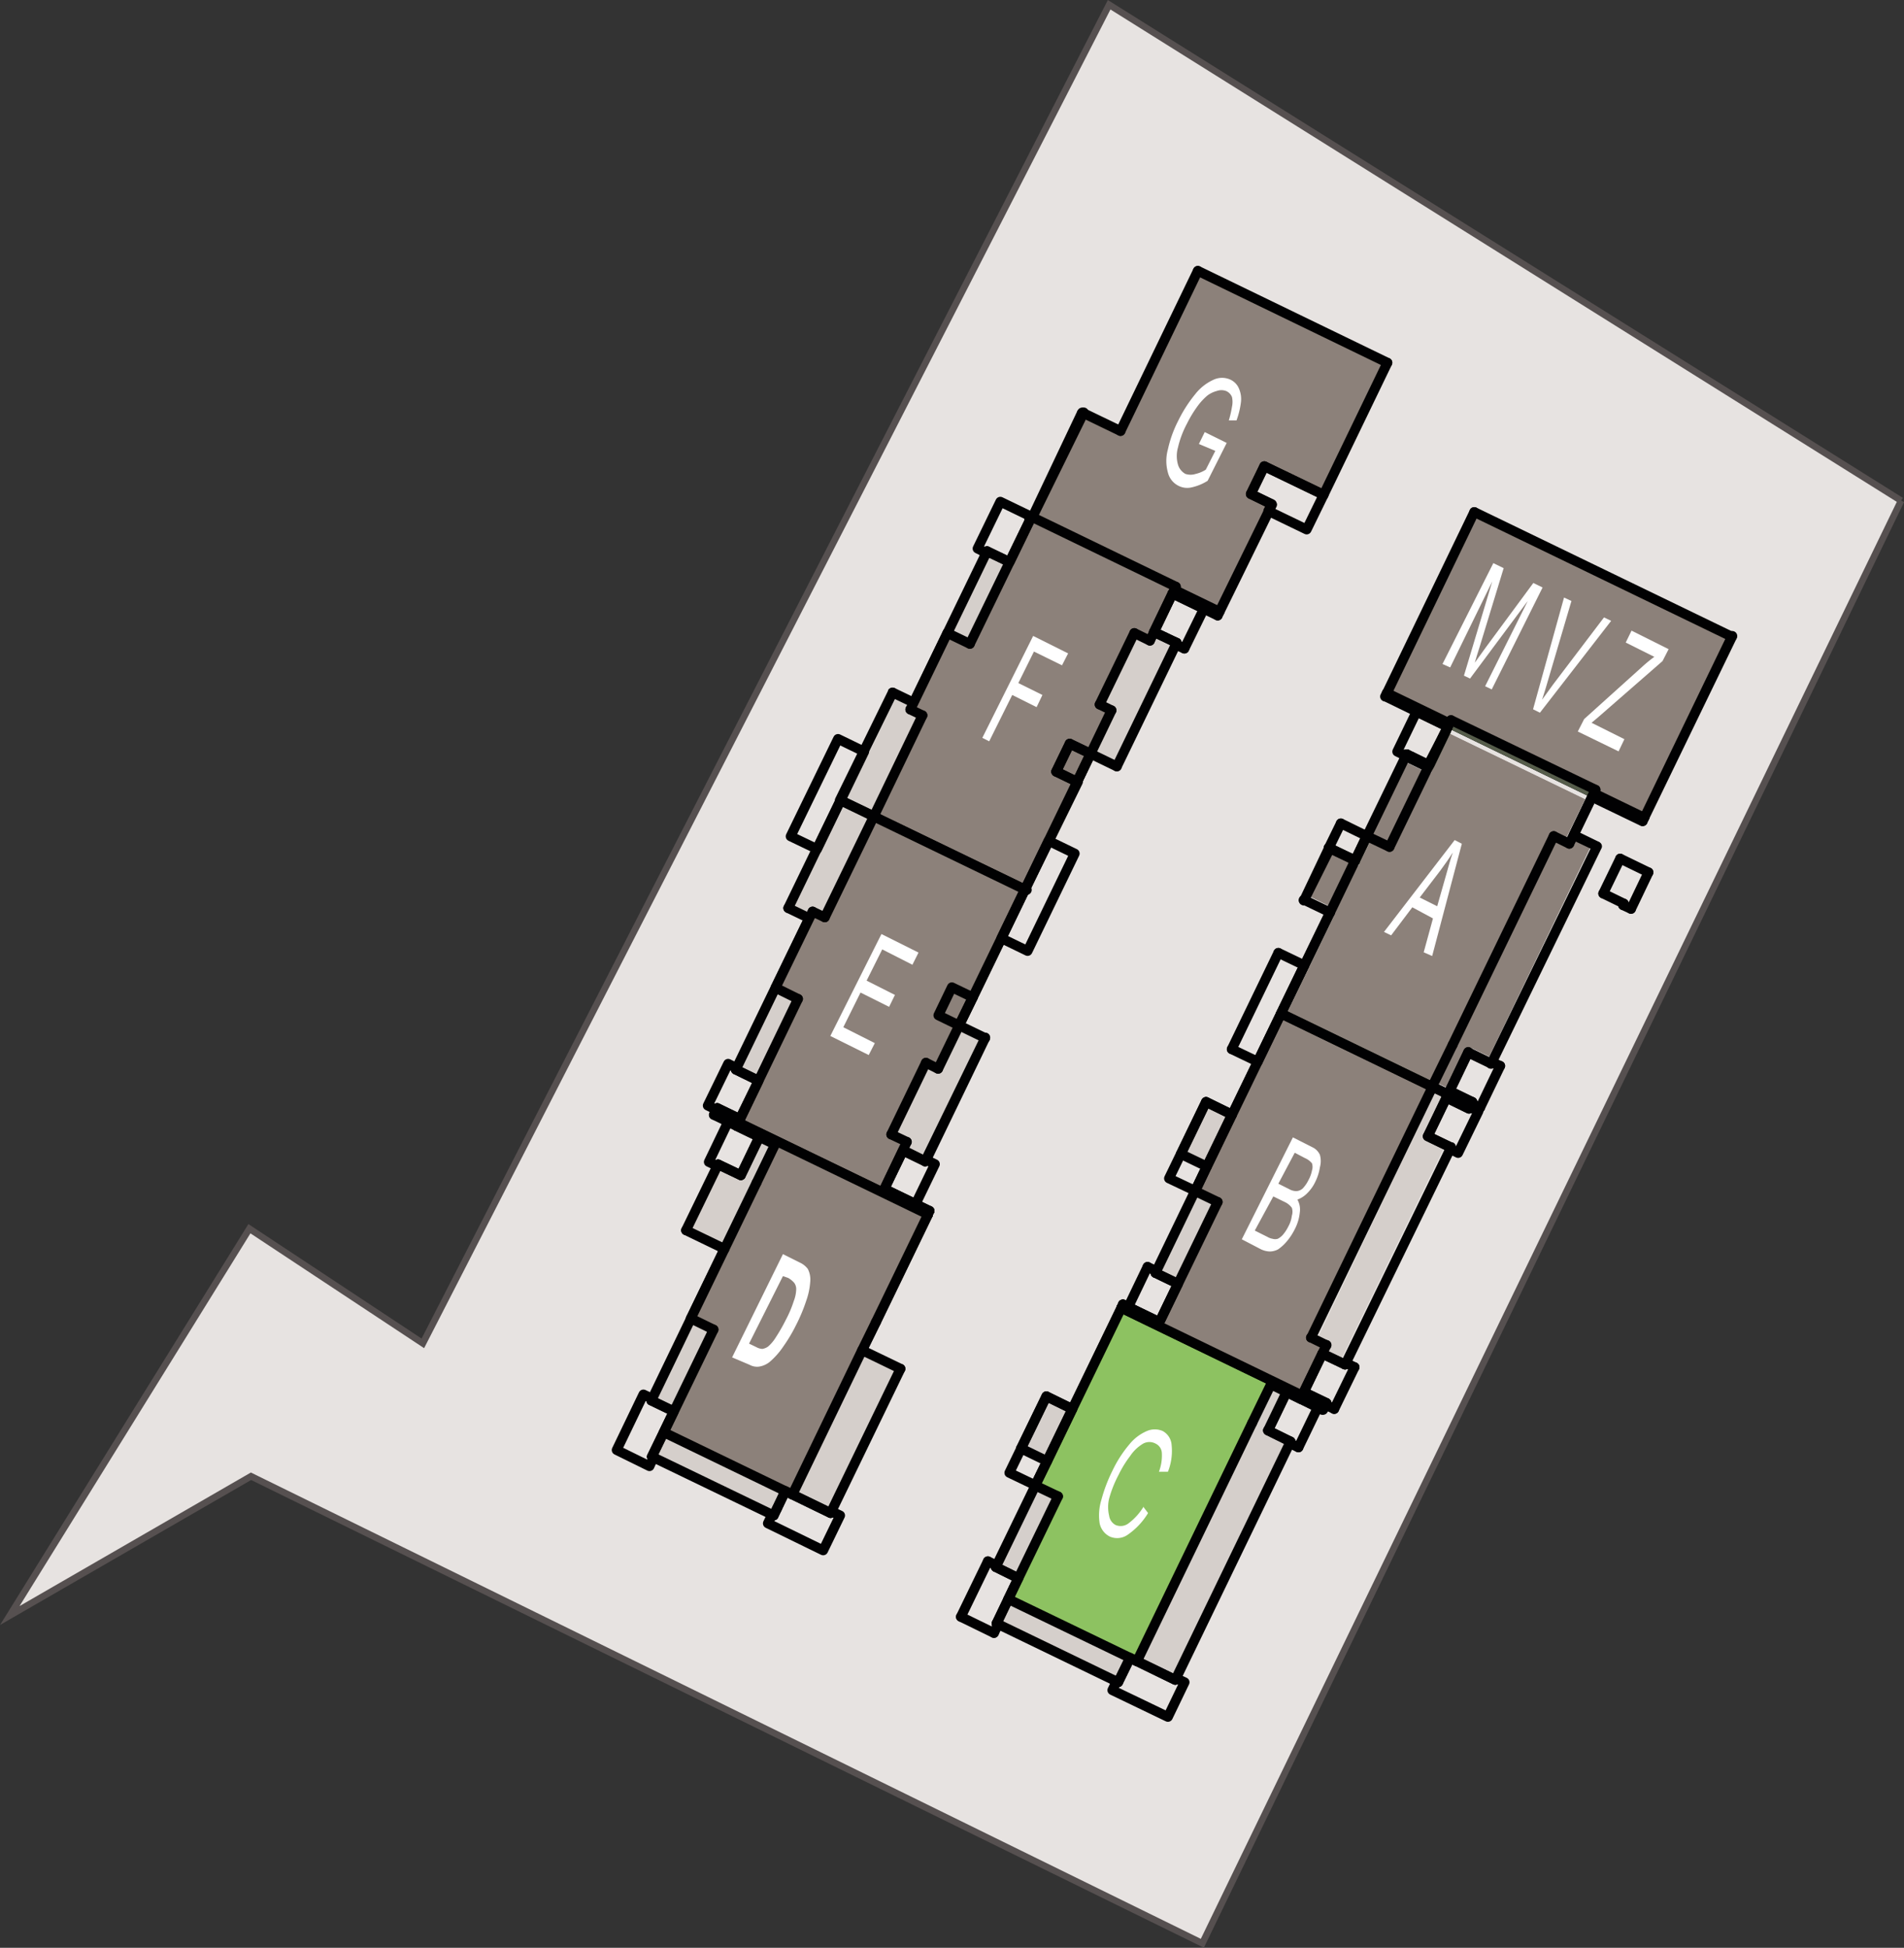 <svg id="Ebene_1" data-name="Ebene 1" xmlns="http://www.w3.org/2000/svg" xmlns:xlink="http://www.w3.org/1999/xlink" viewBox="0 0 71.91 73.57"><rect x="0" y="0" width="71.91" height="73.57" fill="#333333" stroke="none"/><defs><style>.cls-1,.cls-6{fill:none;}.cls-2,.cls-5{fill:#8c817a;}.cls-3{clip-path:url(#clip-path);}.cls-4{fill:#e7e3e1;stroke:#565050;stroke-miterlimit:10;stroke-width:0.25px;}.cls-11,.cls-4,.cls-5{fill-rule:evenodd;}.cls-6{stroke:#010102;stroke-linecap:round;stroke-linejoin:round;stroke-width:0.37px;}.cls-7{fill:#010102;}.cls-8{fill:#d5cfcb;}.cls-9{fill:#585654;}.cls-10{clip-path:url(#clip-path-2);}.cls-11{fill:#8dc261;}.cls-12{clip-path:url(#clip-path-4);}.cls-13{fill:#565d4b;}.cls-14{fill:#fff;}</style><clipPath id="clip-path" transform="translate(-1.23 -0.73)"><rect class="cls-1" x="-645.4" y="-458.17" width="841.44" height="594.96"/></clipPath><clipPath id="clip-path-2" transform="translate(-1.23 -0.73)"><path class="cls-2" d="M53.71,32.72,53,32.39l1.37-2.84h0l.66.32-1.38,2.84M51.54,35h0l-.82-.4L51.51,33l.82.39h0L51.54,35m4.3,6.79-.42-.2h0l.68-1.41,3.82-7.89.59.29.08-.16.69.33-3.81,7.88-.69-.33-.08,0a.19.19,0,0,0-.17.1l-.68,1.42"/></clipPath><clipPath id="clip-path-4" transform="translate(-1.23 -0.73)"><path class="cls-2" d="M55.41,41.61h0l-5.54-2.68,1.77-3.65a.19.19,0,0,0-.06-.23l0,0,.79-1.64a.13.13,0,0,0,.08,0,.16.16,0,0,0,.12,0l0-.06h0l.45-.91.68.33,1.38-2.84h.08a.21.21,0,0,0,.13,0h0l0,0h0l0-.08h0l.68-1.41,5.12,2.48-.69,1.41a.18.18,0,0,0,0,.2h0s0,0,.06,0h0l-.08.16-.59-.29L56.09,40.2l-.68,1.41"/></clipPath></defs><g class="cls-3"><polyline class="cls-4" points="71.8 18.91 45.41 73.4 9.48 55.76 0.37 61.02 9.42 46.41 15.97 50.74 41.89 0.18 71.8 18.91"/><polyline class="cls-5" points="45.24 10.23 52.4 13.7 49.99 18.69 47.75 17.61 47.24 18.66 48.03 19.05 46.05 23.12 38.9 19.65 40.87 15.58 42.31 16.28 45.24 10.23"/><line class="cls-6" x1="52.4" y1="13.7" x2="45.24" y2="10.23"/><line class="cls-6" x1="49.99" y1="18.69" x2="52.4" y2="13.7"/><line class="cls-6" x1="47.75" y1="17.61" x2="49.99" y2="18.69"/><line class="cls-6" x1="47.24" y1="18.66" x2="47.75" y2="17.61"/><line class="cls-6" x1="48.03" y1="19.04" x2="47.24" y2="18.66"/><path class="cls-7" d="M47.45,23.93l2-4.08a.19.19,0,0,0-.34-.16l-2,4.08a.18.18,0,0,0,.09.24.17.17,0,0,0,.24-.08" transform="translate(-1.23 -0.73)"/><path class="cls-7" d="M40.05,20.55,47.21,24a.17.17,0,0,0,.24-.08.19.19,0,0,0-.08-.25l-7.16-3.47a.19.19,0,1,0-.16.34" transform="translate(-1.23 -0.73)"/><path class="cls-7" d="M41.93,16.23,40,20.3a.2.2,0,0,0,.09.25.18.18,0,0,0,.24-.09l2-4.07a.19.19,0,0,0-.09-.25.19.19,0,0,0-.25.09" transform="translate(-1.23 -0.73)"/><line class="cls-6" x1="42.32" y1="16.28" x2="40.87" y2="15.58"/><line class="cls-6" x1="45.24" y1="10.23" x2="42.32" y2="16.28"/><path class="cls-8" d="M39.86,34.08l-6.64-3.21,1.9-3.9.62.3,2.77-5.72.85.41.69-1.41,5.45,2.64-.69,1.41.86.41-2.26,4.67-1-.48-.44.89-.08,0a.17.17,0,0,0-.16.11l-1.89,3.9" transform="translate(-1.23 -0.73)"/><path class="cls-9" d="M47.23,24l-1.71-.83,0,0-5.45-2.64h.08a.16.16,0,0,0,.16-.1l7,3.39-.06.13" transform="translate(-1.23 -0.73)"/><path class="cls-9" d="M40.13,20.56h-.08l.08-.17.16.08a.16.16,0,0,1-.16.1" transform="translate(-1.23 -0.73)"/><line class="cls-6" x1="46.05" y1="23.12" x2="38.9" y2="19.65"/><line class="cls-6" x1="45.99" y1="23.25" x2="46.05" y2="23.12"/><line class="cls-6" x1="44.28" y1="22.42" x2="45.99" y2="23.25"/><line class="cls-6" x1="43.58" y1="23.87" x2="44.28" y2="22.42"/><line class="cls-6" x1="44.44" y1="24.28" x2="43.58" y2="23.87"/><line class="cls-6" x1="42.18" y1="28.95" x2="44.44" y2="24.28"/><line class="cls-6" x1="41.19" y1="28.47" x2="42.18" y2="28.95"/><line class="cls-6" x1="40.68" y1="29.53" x2="41.19" y2="28.47"/><path class="cls-7" d="M40.11,34.41l2-4.07a.19.19,0,0,0-.09-.25.18.18,0,0,0-.24.09l-2,4.07a.19.19,0,0,0,.08.25.2.2,0,0,0,.25-.09" transform="translate(-1.23 -0.73)"/><path class="cls-7" d="M32.9,31.12l7,3.38a.19.19,0,1,0,.16-.34l-7-3.37a.2.2,0,0,0-.25.09.18.18,0,0,0,.09.24h0" transform="translate(-1.23 -0.73)"/><path class="cls-7" d="M34.78,26.8l-2,4.08a.18.18,0,0,0,.09.24.17.17,0,0,0,.24-.08l2-4.07a.19.19,0,0,0-.09-.25.19.19,0,0,0-.25.08" transform="translate(-1.23 -0.73)"/><line class="cls-6" x1="34.51" y1="26.54" x2="33.72" y2="26.16"/><line class="cls-6" x1="37.28" y1="20.82" x2="34.51" y2="26.54"/><line class="cls-6" x1="38.13" y1="21.23" x2="37.28" y2="20.82"/><line class="cls-6" x1="38.9" y1="19.65" x2="38.13" y2="21.23"/><path class="cls-8" d="M34.48,45.52,29.36,43l.69-1.41a.2.2,0,0,0-.09-.25l-.08,0a.17.17,0,0,0-.16.11h0L29,41.13l2.77-5.72L31,35l1.89-3.91,7,3.38L38,38.4l-.51,1.06.82.4h0L36.1,44.35,35.42,44h0l-.08,0a.17.17,0,0,0-.16.11l-.69,1.41" transform="translate(-1.23 -0.73)"/><path class="cls-9" d="M32.9,31.12h0m7,3.38h0l-7-3.38a.11.11,0,0,0,.08,0,.18.18,0,0,0,.16-.1l6.8,3.29-.08.17" transform="translate(-1.23 -0.73)"/><path class="cls-9" d="M33,31.14a.11.11,0,0,1-.08,0L33,31l.16.08a.18.18,0,0,1-.16.1" transform="translate(-1.23 -0.73)"/><line class="cls-6" x1="38.71" y1="33.6" x2="31.74" y2="30.23"/><line class="cls-6" x1="36.74" y1="37.67" x2="38.71" y2="33.6"/><line class="cls-6" x1="36.22" y1="38.73" x2="36.74" y2="37.67"/><line class="cls-6" x1="37.21" y1="39.21" x2="36.22" y2="38.73"/><path class="cls-7" d="M36.35,44.68,38.61,40a.19.19,0,0,0-.09-.25.18.18,0,0,0-.24.09L36,44.52a.2.2,0,0,0,.09.25.18.18,0,0,0,.24-.09" transform="translate(-1.23 -0.73)"/><path class="cls-7" d="M35.25,44.35l.86.42a.19.19,0,0,0,.16-.34L35.41,44a.18.18,0,0,0-.24.09.17.17,0,0,0,.08.24" transform="translate(-1.23 -0.73)"/><path class="cls-7" d="M34.79,45.72l.71-1.45a.2.2,0,0,0-.09-.25.18.18,0,0,0-.24.09l-.71,1.45a.18.18,0,0,0,.09.24.17.17,0,0,0,.24-.08" transform="translate(-1.23 -0.73)"/><path class="cls-7" d="M36.42,46.3l-1.71-.83a.2.2,0,0,0-.25.09.18.18,0,0,0,.09.24l1.71.83a.18.18,0,0,0,.16-.33" transform="translate(-1.23 -0.73)"/><path class="cls-7" d="M36.44,46.67l.06-.12a.18.18,0,0,0-.08-.25.19.19,0,0,0-.25.08l-.06.13a.19.19,0,0,0,.09.25.18.18,0,0,0,.24-.09" transform="translate(-1.23 -0.73)"/><path class="cls-7" d="M28.18,42.88l8,3.88a.19.19,0,0,0,.25-.09.17.17,0,0,0-.08-.24l-8-3.88a.19.19,0,0,0-.25.08.19.19,0,0,0,.09.25" transform="translate(-1.23 -0.73)"/><path class="cls-7" d="M28.16,42.5l-.06.13a.18.18,0,0,0,.08.25.2.2,0,0,0,.25-.09l.06-.13a.18.18,0,0,0-.09-.24.17.17,0,0,0-.24.08" transform="translate(-1.23 -0.73)"/><path class="cls-7" d="M29.26,42.83l-.86-.41a.17.17,0,0,0-.24.08.19.19,0,0,0,.08.25l.86.41a.17.17,0,0,0,.24-.08.19.19,0,0,0-.08-.25" transform="translate(-1.23 -0.73)"/><path class="cls-7" d="M29.72,41.47,29,42.92a.18.18,0,0,0,.09.24.17.17,0,0,0,.24-.08l.71-1.45a.2.2,0,0,0-.09-.25.18.18,0,0,0-.24.09" transform="translate(-1.23 -0.73)"/><line class="cls-6" x1="27.79" y1="40.4" x2="28.65" y2="40.82"/><line class="cls-6" x1="30.56" y1="34.68" x2="27.79" y2="40.4"/><line class="cls-6" x1="29.77" y1="34.3" x2="30.56" y2="34.68"/><line class="cls-6" x1="31.74" y1="30.23" x2="29.77" y2="34.3"/><polyline class="cls-8" points="29.22 57.24 24.62 55.02 25.45 53.31 24.6 52.9 27.36 47.18 25.91 46.47 27.12 43.98 27.98 44.39 28.66 42.98 34.96 46.03 34.97 46.03 33.08 49.94 32.56 51 34.01 51.7 31.37 57.15 29.66 56.32 29.34 56.99 29.22 57.24"/><path class="cls-9" d="M36.2,46.76h0l-6.31-3,0,0-1.61-.78a.17.17,0,0,0,.1-.06l.7.33a.11.11,0,0,0,.08,0h0l7.06,3.42-.08.16" transform="translate(-1.23 -0.73)"/><path class="cls-9" d="M28.3,42.89l-.1,0,0-.09.16.08a.17.17,0,0,1-.1.06" transform="translate(-1.23 -0.73)"/><path class="cls-9" d="M29.18,43.18a.11.11,0,0,1-.08,0l-.7-.33-.16-.08,0,0,.75.37a.24.24,0,0,0,.09.08.11.11,0,0,0,.08,0h0" transform="translate(-1.23 -0.73)"/><path class="cls-9" d="M29.18,43.18a.11.11,0,0,1-.08,0,.24.24,0,0,1-.09-.08l.21.1h0" transform="translate(-1.23 -0.73)"/><line class="cls-6" x1="33.08" y1="49.94" x2="35.05" y2="45.87"/><line class="cls-6" x1="32.56" y1="51" x2="33.08" y2="49.94"/><line class="cls-6" x1="34.01" y1="51.7" x2="32.56" y2="51"/><line class="cls-6" x1="31.37" y1="57.15" x2="34.01" y2="51.7"/><line class="cls-6" x1="29.66" y1="56.32" x2="31.37" y2="57.15"/><line class="cls-6" x1="29.34" y1="56.99" x2="29.66" y2="56.32"/><line class="cls-6" x1="29.22" y1="57.24" x2="29.34" y2="56.99"/><line class="cls-6" x1="24.62" y1="55.02" x2="29.22" y2="57.24"/><line class="cls-6" x1="25.45" y1="53.31" x2="24.62" y2="55.02"/><line class="cls-6" x1="24.6" y1="52.9" x2="25.45" y2="53.31"/><line class="cls-6" x1="27.36" y1="47.18" x2="24.6" y2="52.9"/><line class="cls-6" x1="25.91" y1="46.47" x2="27.36" y2="47.17"/><line class="cls-6" x1="27.12" y1="43.98" x2="25.91" y2="46.47"/><line class="cls-6" x1="27.98" y1="44.39" x2="27.12" y2="43.98"/><line class="cls-6" x1="28.68" y1="42.94" x2="27.98" y2="44.39"/><line class="cls-6" x1="26.96" y1="42.11" x2="28.68" y2="42.94"/><line class="cls-6" x1="27.03" y1="41.99" x2="26.96" y2="42.11"/><line class="cls-6" x1="35.05" y1="45.87" x2="27.03" y2="41.99"/><path class="cls-8" d="M43.46,64.27l-4.59-2.22.83-1.71-.86-.42,1.94-4-1-.48,1-2,.82.4a.18.18,0,0,0,.09.24.11.11,0,0,0,.08,0,.19.19,0,0,0,.16-.1l1.77-3.65,6,2.89L49,54.68a.19.19,0,0,0,.08.25l.08,0a.2.2,0,0,0,.17-.11l.69.34-4.36,9-1.71-.83-.45.92" transform="translate(-1.23 -0.73)"/><path class="cls-7" d="M51.35,53.69,43.66,50a.17.17,0,0,0-.24.08.19.19,0,0,0,.08.25L51.19,54a.18.18,0,0,0,.24-.09.17.17,0,0,0-.08-.24" transform="translate(-1.23 -0.73)"/><path class="cls-7" d="M51.37,54.06l.06-.13a.19.19,0,0,0-.08-.25.2.2,0,0,0-.25.09L51,53.9a.2.2,0,0,0,.09.25.18.18,0,0,0,.24-.09" transform="translate(-1.23 -0.73)"/><path class="cls-7" d="M49.75,53.48l1.38.67a.18.18,0,0,0,.24-.09.17.17,0,0,0-.08-.24l-1.38-.67a.18.18,0,0,0-.25.08.2.2,0,0,0,.09.25" transform="translate(-1.23 -0.73)"/><path class="cls-7" d="M49.29,54.84l.7-1.45a.17.17,0,0,0-.08-.24.18.18,0,0,0-.25.08L49,54.68a.19.19,0,0,0,.08.25.19.19,0,0,0,.25-.09" transform="translate(-1.23 -0.73)"/><line class="cls-6" x1="48.74" y1="54.45" x2="47.89" y2="54.03"/><line class="cls-6" x1="44.39" y1="63.45" x2="48.74" y2="54.45"/><line class="cls-6" x1="42.68" y1="62.62" x2="44.39" y2="63.45"/><line class="cls-6" x1="42.23" y1="63.54" x2="42.68" y2="62.62"/><line class="cls-6" x1="37.64" y1="61.32" x2="42.23" y2="63.54"/><line class="cls-6" x1="38.46" y1="59.61" x2="37.64" y2="61.32"/><line class="cls-6" x1="37.61" y1="59.19" x2="38.46" y2="59.61"/><line class="cls-6" x1="39.55" y1="55.19" x2="37.61" y2="59.19"/><line class="cls-6" x1="38.56" y1="54.71" x2="39.55" y2="55.19"/><line class="cls-6" x1="39.52" y1="52.74" x2="38.56" y2="54.71"/><line class="cls-6" x1="40.5" y1="53.22" x2="39.52" y2="52.74"/><path class="cls-7" d="M43.42,50.05l-1.85,3.82a.18.18,0,0,0,.33.16l1.85-3.82a.18.18,0,0,0-.09-.24.17.17,0,0,0-.24.08" transform="translate(-1.23 -0.73)"/><path class="cls-8" d="M45.73,49.22l-.86-.42,1.94-4-1-.47,1-2,.82.4a.19.19,0,0,0,0,.08.18.18,0,0,0,.11.16l-.88,1.8-.44.92.85.42-1.49,3.09m6.14,3-.69-.33.16-.33-.43-.2L55.41,42l.26.13L55,43.56h0a.18.18,0,0,0,.06.23h0l.69.33-3.89,8" transform="translate(-1.23 -0.73)"/><path class="cls-9" d="M51.12,53.74l-.69-.34,0-.09.75.36a.19.19,0,0,0-.11.07" transform="translate(-1.23 -0.73)"/><path class="cls-9" d="M51.29,53.82l-.17-.08a.19.19,0,0,1,.11-.07l.1,0,0,.1" transform="translate(-1.23 -0.73)"/><polyline class="cls-9" points="50.04 53.12 49.18 52.71 49.2 52.67 49.89 53.01 50.05 53.09 50.04 53.12"/><line class="cls-6" x1="42.35" y1="49.4" x2="50.04" y2="53.12"/><line class="cls-6" x1="42.41" y1="49.27" x2="42.35" y2="49.4"/><line class="cls-6" x1="43.79" y1="49.94" x2="42.41" y2="49.27"/><line class="cls-6" x1="44.49" y1="48.49" x2="43.79" y2="49.94"/><line class="cls-6" x1="43.64" y1="48.08" x2="44.49" y2="48.49"/><line class="cls-6" x1="45.58" y1="44.06" x2="43.64" y2="48.08"/><line class="cls-6" x1="44.6" y1="43.59" x2="45.58" y2="44.06"/><line class="cls-6" x1="45.55" y1="41.62" x2="44.6" y2="43.59"/><line class="cls-6" x1="46.53" y1="42.1" x2="45.55" y2="41.62"/><path class="cls-7" d="M49.45,38.93,47.6,42.75a.18.18,0,0,0,.09.24.17.17,0,0,0,.24-.08l1.85-3.82a.18.18,0,0,0-.09-.24.17.17,0,0,0-.24.08" transform="translate(-1.23 -0.73)"/><path class="cls-7" d="M56.85,42.31l-7.16-3.46a.17.17,0,0,0-.24.08.19.19,0,0,0,.08.25l7.16,3.46a.18.18,0,0,0,.25-.08.19.19,0,0,0-.09-.25" transform="translate(-1.23 -0.73)"/><path class="cls-7" d="M56.88,42.69l.06-.13a.19.19,0,0,0-.09-.25.18.18,0,0,0-.24.09l-.07.13a.19.19,0,0,0,.34.16" transform="translate(-1.23 -0.73)"/><path class="cls-7" d="M55.78,42.36l.85.41a.19.19,0,0,0,.25-.08.2.2,0,0,0-.09-.25L55.94,42a.19.19,0,0,0-.25.08.2.2,0,0,0,.09.25" transform="translate(-1.23 -0.73)"/><path class="cls-7" d="M55.32,43.73l.7-1.46a.17.17,0,0,0-.08-.24.19.19,0,0,0-.25.08L55,43.57a.18.18,0,0,0,.09.24.17.17,0,0,0,.24-.08" transform="translate(-1.23 -0.73)"/><path class="cls-7" d="M56.09,43.89l-.85-.41a.19.19,0,0,0-.25.09.18.18,0,0,0,.08.24l.86.42a.19.19,0,0,0,.16-.34" transform="translate(-1.23 -0.73)"/><path class="cls-7" d="M52.2,52.35l4-8.21a.19.19,0,0,0-.08-.25.2.2,0,0,0-.25.09l-4,8.21a.19.19,0,0,0,.08.25.2.2,0,0,0,.25-.09" transform="translate(-1.23 -0.73)"/><line class="cls-6" x1="49.94" y1="51.13" x2="50.8" y2="51.54"/><line class="cls-6" x1="49.24" y1="52.58" x2="49.94" y2="51.13"/><line class="cls-6" x1="50.1" y1="53" x2="49.24" y2="52.58"/><line class="cls-6" x1="50.04" y1="53.12" x2="50.1" y2="53"/></g><path class="cls-2" d="M53.71,32.72,53,32.39l1.37-2.84h0l.66.32-1.38,2.84M51.54,35h0l-.82-.4L51.51,33l.82.39h0L51.54,35m4.3,6.79-.42-.2h0l.68-1.41,3.82-7.89.59.29.08-.16.69.33-3.81,7.88-.69-.33-.08,0a.19.19,0,0,0-.17.1l-.68,1.42" transform="translate(-1.23 -0.73)"/><g class="cls-10"><rect class="cls-2" x="49.49" y="28.82" width="10.55" height="12.27"/></g><g class="cls-3"><path class="cls-7" d="M49.53,39.18l7.16,3.46a.18.18,0,0,0,.25-.08.19.19,0,0,0-.09-.25l-7.16-3.46a.17.17,0,0,0-.24.08.19.19,0,0,0,.08.25" transform="translate(-1.23 -0.73)"/><path class="cls-7" d="M51.3,35.12l-1.85,3.81a.19.19,0,0,0,.08.25.2.2,0,0,0,.25-.09l1.85-3.81a.2.2,0,0,0-.09-.25.18.18,0,0,0-.24.09h0" transform="translate(-1.23 -0.73)"/><path class="cls-7" d="M50.39,34.88l1,.48a.19.19,0,0,0,.25-.08.2.2,0,0,0-.09-.25l-1-.48a.19.19,0,0,0-.25.09.17.17,0,0,0,.08.24" transform="translate(-1.23 -0.73)"/><path class="cls-7" d="M51.26,32.67l-.95,2a.17.17,0,0,0,.08.24.18.18,0,0,0,.25-.08l1-2a.17.17,0,0,0-.08-.24.19.19,0,0,0-.25.08h0" transform="translate(-1.23 -0.73)"/><path class="cls-7" d="M52.49,33.06l-1-.47a.19.19,0,0,0-.25.08.2.2,0,0,0,.09.25l1,.47a.18.18,0,0,0,.25-.08.2.2,0,0,0-.09-.25" transform="translate(-1.23 -0.73)"/><path class="cls-7" d="M54.19,29.14l-1.94,4a.17.17,0,0,0,.08.24.18.18,0,0,0,.25-.08l1.94-4a.19.19,0,0,0-.08-.25.2.2,0,0,0-.25.09" transform="translate(-1.23 -0.73)"/><path class="cls-7" d="M55.29,29.47l-.85-.42a.2.2,0,0,0-.25.09.2.2,0,0,0,.09.25l.85.41a.18.18,0,0,0,.24-.09.17.17,0,0,0-.08-.24" transform="translate(-1.23 -0.73)"/><path class="cls-7" d="M55.75,28.1,55,29.55a.2.2,0,0,0,.09.25.18.18,0,0,0,.24-.09l.71-1.45A.2.2,0,0,0,56,28a.18.18,0,0,0-.24.09" transform="translate(-1.23 -0.73)"/><path class="cls-7" d="M53.47,27.2l2.36,1.15A.19.19,0,0,0,56,28l-2.36-1.14a.18.18,0,1,0-.16.33" transform="translate(-1.23 -0.73)"/><line class="cls-6" x1="52.38" y1="26.18" x2="52.31" y2="26.31"/><path class="cls-7" d="M63.41,31.45l-9.72-4.71a.2.2,0,0,0-.25.09.18.18,0,0,0,.09.24l9.72,4.71a.19.19,0,0,0,.25-.09.18.18,0,0,0-.09-.24" transform="translate(-1.23 -0.73)"/><path class="cls-7" d="M63.44,31.82l.06-.13a.18.18,0,0,0-.09-.24.17.17,0,0,0-.24.08l-.07.13a.19.19,0,0,0,.09.25.2.2,0,0,0,.25-.09" transform="translate(-1.23 -0.73)"/><path class="cls-7" d="M61.28,31l1.91.92a.19.19,0,0,0,.25-.09.18.18,0,0,0-.09-.24l-1.91-.93a.19.19,0,0,0-.16.34" transform="translate(-1.23 -0.73)"/><path class="cls-7" d="M60.83,32.35l.7-1.45a.19.19,0,0,0-.09-.25.18.18,0,0,0-.24.09l-.7,1.45a.19.19,0,0,0,.08.25.2.2,0,0,0,.25-.09" transform="translate(-1.23 -0.73)"/><path class="cls-7" d="M61.6,32.52l-.86-.42a.19.19,0,0,0-.16.34l.86.41a.18.18,0,0,0,.24-.09.17.17,0,0,0-.08-.24" transform="translate(-1.23 -0.73)"/><path class="cls-7" d="M57.71,41l4-8.22a.17.17,0,0,0-.08-.24.19.19,0,0,0-.25.08l-4,8.22a.17.17,0,0,0,.08.24.19.19,0,0,0,.25-.08" transform="translate(-1.23 -0.73)"/><path class="cls-7" d="M56.6,40.65l.86.41a.19.19,0,0,0,.25-.08.2.2,0,0,0-.09-.25l-.85-.41a.18.18,0,0,0-.25.08.19.19,0,0,0,.08.25" transform="translate(-1.23 -0.73)"/><path class="cls-7" d="M56.15,42l.7-1.46a.17.17,0,0,0-.08-.24.18.18,0,0,0-.25.08l-.7,1.46a.17.17,0,0,0,.08.24.19.19,0,0,0,.25-.08" transform="translate(-1.23 -0.73)"/><path class="cls-7" d="M56.92,42.19l-.86-.42a.18.18,0,0,0-.24.09.17.17,0,0,0,.08.24l.85.42a.19.19,0,0,0,.25-.09.17.17,0,0,0-.08-.24" transform="translate(-1.23 -0.73)"/><path class="cls-7" d="M56.94,42.56l.06-.13a.17.17,0,0,0-.08-.24.19.19,0,0,0-.25.08l-.06.13a.17.17,0,0,0,.08.24.19.19,0,0,0,.25-.08" transform="translate(-1.23 -0.73)"/><path class="cls-7" d="M54.38,29.23l0,.09a.18.18,0,0,0,.09.24.17.17,0,0,0,.24-.09l0-.08a.17.17,0,0,0-.08-.24.18.18,0,0,0-.25.08" transform="translate(-1.23 -0.73)"/><path class="cls-7" d="M55.29,29.47l-.66-.32a.18.18,0,0,0-.25.08.19.19,0,0,0,.09.25l.66.32a.18.18,0,0,0,.24-.09.17.17,0,0,0-.08-.24" transform="translate(-1.23 -0.73)"/><path class="cls-7" d="M55.34,29.8l0-.09a.18.18,0,0,0-.09-.24.18.18,0,0,0-.25.09l0,.08a.19.19,0,0,0,.34.16" transform="translate(-1.23 -0.73)"/><path class="cls-7" d="M54.43,29.56l.66.32a.19.19,0,0,0,.25-.08.2.2,0,0,0-.09-.25l-.66-.32a.19.19,0,0,0-.25.08.19.19,0,0,0,.09.25" transform="translate(-1.23 -0.73)"/><polyline class="cls-5" points="62.1 30.89 52.38 26.18 55.69 19.34 65.41 24.05 62.1 30.89"/><path class="cls-7" d="M53.53,27.07l9.72,4.71a.19.19,0,0,0,.25-.09.18.18,0,0,0-.09-.24l-9.72-4.71a.2.2,0,0,0-.25.09.18.18,0,0,0,.09.24" transform="translate(-1.23 -0.73)"/><line class="cls-6" x1="55.68" y1="19.34" x2="52.38" y2="26.18"/><line class="cls-6" x1="65.41" y1="24.05" x2="55.68" y2="19.34"/><path class="cls-7" d="M63.5,31.69l3.31-6.83a.19.19,0,1,0-.34-.16l-3.3,6.83a.19.19,0,0,0,.08.25.19.19,0,0,0,.25-.09" transform="translate(-1.23 -0.73)"/><polyline class="cls-5" points="38.96 19.52 44.41 22.16 44.28 22.42 43.42 24.2 42.84 23.91 41.53 26.61 41.98 26.83 40.68 29.53 38.71 33.6 33 30.84 34.84 27.02 34.38 26.8 35.78 23.91 36.63 24.32 38.96 19.52"/><line class="cls-6" x1="44.41" y1="22.16" x2="38.96" y2="19.52"/><line class="cls-6" x1="44.28" y1="22.42" x2="44.41" y2="22.16"/><line class="cls-6" x1="43.43" y1="24.2" x2="44.28" y2="22.42"/><line class="cls-6" x1="42.84" y1="23.91" x2="43.43" y2="24.2"/><line class="cls-6" x1="41.53" y1="26.61" x2="42.84" y2="23.91"/><line class="cls-6" x1="41.98" y1="26.83" x2="41.53" y2="26.61"/><line class="cls-6" x1="40.68" y1="29.53" x2="41.98" y2="26.83"/><line class="cls-6" x1="38.71" y1="33.6" x2="40.68" y2="29.53"/><line class="cls-6" x1="33" y1="30.84" x2="38.71" y2="33.6"/><line class="cls-6" x1="34.84" y1="27.02" x2="33" y2="30.84"/><line class="cls-6" x1="34.38" y1="26.8" x2="34.84" y2="27.02"/><line class="cls-6" x1="35.78" y1="23.91" x2="34.38" y2="26.8"/><line class="cls-6" x1="36.63" y1="24.32" x2="35.78" y2="23.91"/><line class="cls-6" x1="38.96" y1="19.52" x2="36.63" y2="24.32"/><polyline class="cls-5" points="38.71 33.6 36.74 37.67 35.44 40.37 34.97 40.14 33.66 42.85 34.26 43.13 33.4 44.91 35.1 45.74 35.04 45.86 27.88 42.4 27.95 42.27 30.14 37.73 29.29 37.31 30.69 34.43 31.15 34.65 33 30.84 38.71 33.6"/><line class="cls-6" x1="36.74" y1="37.67" x2="38.71" y2="33.6"/><line class="cls-6" x1="35.43" y1="40.37" x2="36.74" y2="37.67"/><line class="cls-6" x1="34.97" y1="40.14" x2="35.43" y2="40.37"/><line class="cls-6" x1="33.66" y1="42.85" x2="34.97" y2="40.14"/><line class="cls-6" x1="34.25" y1="43.13" x2="33.66" y2="42.85"/><line class="cls-6" x1="33.4" y1="44.91" x2="34.25" y2="43.13"/><line class="cls-6" x1="35.1" y1="45.74" x2="33.4" y2="44.91"/><line class="cls-6" x1="35.04" y1="45.86" x2="35.1" y2="45.74"/><line class="cls-6" x1="27.88" y1="42.4" x2="35.04" y2="45.86"/><line class="cls-6" x1="27.95" y1="42.27" x2="27.88" y2="42.4"/><line class="cls-6" x1="30.14" y1="37.73" x2="27.95" y2="42.27"/><line class="cls-6" x1="29.29" y1="37.31" x2="30.14" y2="37.73"/><line class="cls-6" x1="30.69" y1="34.43" x2="29.29" y2="37.31"/><line class="cls-6" x1="31.15" y1="34.65" x2="30.69" y2="34.43"/><line class="cls-6" x1="33" y1="30.84" x2="31.15" y2="34.65"/><line class="cls-6" x1="38.71" y1="33.6" x2="33" y2="30.84"/><polyline class="cls-5" points="27.88 42.4 35.05 45.87 33.08 49.94 32.56 51 29.93 56.45 29.66 56.32 25.07 54.1 26.95 50.22 26.09 49.8 27.36 47.18 28.57 44.68 29.27 43.23 27.82 42.53 27.88 42.4"/><line class="cls-6" x1="35.05" y1="45.87" x2="27.88" y2="42.4"/><line class="cls-6" x1="33.08" y1="49.94" x2="35.05" y2="45.87"/><line class="cls-6" x1="32.56" y1="51" x2="33.08" y2="49.94"/><line class="cls-6" x1="29.93" y1="56.45" x2="32.56" y2="51"/><line class="cls-6" x1="29.66" y1="56.32" x2="29.93" y2="56.45"/><line class="cls-6" x1="25.07" y1="54.1" x2="29.66" y2="56.32"/><line class="cls-6" x1="26.95" y1="50.22" x2="25.07" y2="54.1"/><line class="cls-6" x1="26.09" y1="49.8" x2="26.95" y2="50.22"/><line class="cls-6" x1="27.36" y1="47.18" x2="26.09" y2="49.8"/><line class="cls-6" x1="28.57" y1="44.68" x2="27.36" y2="47.18"/><line class="cls-6" x1="29.27" y1="43.23" x2="28.57" y2="44.68"/><line class="cls-6" x1="27.82" y1="42.53" x2="29.27" y2="43.23"/><line class="cls-6" x1="27.88" y1="42.4" x2="27.82" y2="42.53"/><polyline class="cls-11" points="42.35 49.4 49.18 52.71 49.12 52.84 48 52.29 47.29 53.75 42.94 62.75 42.68 62.62 38.08 60.4 39.96 56.52 39.1 56.1 39.55 55.19 40.5 53.22 42.35 49.4"/><line class="cls-6" x1="49.18" y1="52.71" x2="42.35" y2="49.4"/><line class="cls-6" x1="49.12" y1="52.84" x2="49.18" y2="52.71"/><line class="cls-6" x1="48" y1="52.29" x2="49.12" y2="52.84"/><line class="cls-6" x1="47.29" y1="53.75" x2="48" y2="52.29"/><line class="cls-6" x1="42.94" y1="62.75" x2="47.29" y2="53.75"/><line class="cls-6" x1="42.68" y1="62.62" x2="42.94" y2="62.75"/><line class="cls-6" x1="38.08" y1="60.4" x2="42.68" y2="62.62"/><line class="cls-6" x1="39.96" y1="56.52" x2="38.08" y2="60.4"/><line class="cls-6" x1="39.1" y1="56.11" x2="39.96" y2="56.52"/><line class="cls-6" x1="39.55" y1="55.19" x2="39.1" y2="56.11"/><line class="cls-6" x1="40.5" y1="53.22" x2="39.55" y2="55.19"/><line class="cls-6" x1="42.35" y1="49.4" x2="40.5" y2="53.22"/><polyline class="cls-5" points="48.38 38.28 54.09 41.05 54.03 41.18 49.51 50.52 50.1 50.8 49.95 51.13 49.24 52.58 49.18 52.71 42.35 49.4 42.41 49.27 43.79 49.94 45.99 45.4 45.14 44.99 45.58 44.06 46.53 42.1 48.38 38.28"/><path class="cls-7" d="M55.41,41.61l-5.72-2.76a.17.17,0,0,0-.24.08.19.19,0,0,0,.08.25l5.72,2.76a.17.17,0,0,0,.24-.08.18.18,0,0,0-.08-.25" transform="translate(-1.23 -0.73)"/><path class="cls-7" d="M55.43,42l.06-.13a.18.18,0,1,0-.33-.16l-.06.13a.17.17,0,0,0,.08.24.18.18,0,0,0,.25-.08" transform="translate(-1.23 -0.73)"/><path class="cls-7" d="M50.91,51.33,55.43,42a.19.19,0,0,0-.09-.25.18.18,0,0,0-.24.09l-4.52,9.34a.17.17,0,0,0,.08.24.19.19,0,0,0,.25-.08" transform="translate(-1.23 -0.73)"/><line class="cls-6" x1="50.1" y1="50.81" x2="49.51" y2="50.52"/><line class="cls-6" x1="49.94" y1="51.13" x2="50.1" y2="50.8"/><line class="cls-6" x1="49.24" y1="52.58" x2="49.94" y2="51.13"/><line class="cls-6" x1="49.18" y1="52.71" x2="49.24" y2="52.58"/><line class="cls-6" x1="42.35" y1="49.4" x2="49.18" y2="52.71"/><line class="cls-6" x1="42.41" y1="49.27" x2="42.35" y2="49.4"/><line class="cls-6" x1="43.79" y1="49.94" x2="42.41" y2="49.27"/><line class="cls-6" x1="45.99" y1="45.4" x2="43.79" y2="49.94"/><line class="cls-6" x1="45.14" y1="44.99" x2="45.99" y2="45.4"/><line class="cls-6" x1="45.58" y1="44.06" x2="45.14" y2="44.99"/><line class="cls-6" x1="46.53" y1="42.1" x2="45.58" y2="44.06"/><path class="cls-7" d="M49.45,38.93,47.6,42.75a.18.18,0,0,0,.09.24.17.17,0,0,0,.24-.08l1.85-3.82a.18.18,0,0,0-.09-.24.17.17,0,0,0-.24.08" transform="translate(-1.23 -0.73)"/></g><path class="cls-2" d="M55.41,41.61h0l-5.54-2.68,1.77-3.65a.19.19,0,0,0-.06-.23l0,0,.79-1.64a.13.13,0,0,0,.08,0,.16.16,0,0,0,.12,0l0-.06h0l.45-.91.68.33,1.38-2.84h.08a.21.21,0,0,0,.13,0h0l0,0h0l0-.08h0l.68-1.41,5.12,2.48-.69,1.41a.18.18,0,0,0,0,.2h0s0,0,.06,0h0l-.08.16-.59-.29L56.09,40.2l-.68,1.41" transform="translate(-1.23 -0.73)"/><g class="cls-12"><rect class="cls-2" x="48.63" y="27.57" width="11.32" height="13.31"/></g><g class="cls-3"><path class="cls-13" d="M51.57,35.05l0,0,0,0m-1.71,3.88-.17-.08,1.69-3.49a.12.12,0,0,0,.08,0,.21.21,0,0,0,.17-.1l-1.77,3.65" transform="translate(-1.23 -0.73)"/><path class="cls-13" d="M51.46,35.38a.12.12,0,0,1-.08,0l.08-.16.08-.17,0,0a.19.19,0,0,1,.06.23.21.21,0,0,1-.17.1" transform="translate(-1.23 -0.73)"/><path class="cls-13" d="M52.53,33.37l0-.06h0l0,.06" transform="translate(-1.23 -0.73)"/><path class="cls-13" d="M52.41,33.41a.13.13,0,0,1-.08,0l.08-.16.45-.92.16.08-.44.91h0l0,.06a.16.16,0,0,1-.12,0" transform="translate(-1.23 -0.73)"/><path class="cls-13" d="M55.38,29.71a0,0,0,0,1,0,0h0a.17.17,0,0,0-.1-.18h0l.54-1.12h.08a.2.2,0,0,0,.15-.06h0l-.68,1.41" transform="translate(-1.23 -0.73)"/><path class="cls-13" d="M55.91,28.36h-.08l.06-.13.17.08a.2.2,0,0,1-.15.06" transform="translate(-1.23 -0.73)"/><path class="cls-13" d="M60.52,32.39a.17.17,0,0,1,0-.2l.68-1.41.17.08-.61,1.25h-.08a.16.16,0,0,0-.16.1.17.17,0,0,0,0,.2m0,0h0" transform="translate(-1.23 -0.73)"/><path class="cls-13" d="M60.58,32.44h0s0,0-.06,0h0a.18.18,0,0,1,.14-.3h.08l-.16.33" transform="translate(-1.23 -0.73)"/><path class="cls-13" d="M55.39,29.65a.17.17,0,0,0-.1-.18h0a.17.17,0,0,1,.1.18m0,0h0m0,0h0m0,0h0m0,0h0m0,0h0m0,0h0m0,0h0" transform="translate(-1.23 -0.73)"/><path class="cls-13" d="M55.34,29.79a.19.19,0,0,0-.09-.24h0l0-.08a.17.17,0,0,1,.1.18h0a0,0,0,0,0,0,0h0l0,.08m0,.05h0m0,0h0m0,0h0m0,0h0m-.2,0h0m0,0h0m.06,0h0a.21.21,0,0,0,.13,0,.21.21,0,0,1-.13,0" transform="translate(-1.23 -0.73)"/><path class="cls-13" d="M55.17,29.9h-.08l.16-.33h0a.19.19,0,0,1,.09.24h0l0,0h0a.21.21,0,0,1-.13,0" transform="translate(-1.23 -0.73)"/><polyline class="cls-13" points="60.11 30.13 59.95 30.05 54.83 27.57 54.82 27.57 54.66 27.49 54.68 27.45 54.8 27.2 60.26 29.83 60.13 30.09 60.11 30.13"/><path class="cls-13" d="M55.41,41.61h0m-.25.09-5.38-2.61a.18.18,0,0,0-.09-.24l.17.08,5.54,2.68-.07,0a.18.18,0,0,0-.17.11" transform="translate(-1.23 -0.73)"/><path class="cls-13" d="M55.34,41.74l-.08,0h0l-.06,0a.18.18,0,0,1,.17-.11l.07,0h0l0,0,0,.09" transform="translate(-1.23 -0.73)"/><path class="cls-13" d="M55.33,41.78l-.11-.05h0l.08,0v0" transform="translate(-1.23 -0.73)"/><path class="cls-13" d="M49.78,39.09,49.61,39l.08-.16a.18.18,0,0,1,.09.24" transform="translate(-1.23 -0.73)"/><line class="cls-6" x1="60.26" y1="29.83" x2="54.8" y2="27.2"/><line class="cls-6" x1="60.13" y1="30.09" x2="60.26" y2="29.83"/><line class="cls-6" x1="59.27" y1="31.87" x2="60.13" y2="30.09"/><line class="cls-6" x1="58.68" y1="31.58" x2="59.27" y2="31.87"/><line class="cls-6" x1="54.86" y1="39.47" x2="58.68" y2="31.58"/><line class="cls-6" x1="54.15" y1="40.92" x2="54.86" y2="39.47"/><line class="cls-6" x1="54.09" y1="41.05" x2="54.15" y2="40.92"/><line class="cls-6" x1="48.38" y1="38.28" x2="54.09" y2="41.05"/><line class="cls-6" x1="50.23" y1="34.47" x2="48.38" y2="38.28"/><line class="cls-6" x1="51.18" y1="32.5" x2="50.23" y2="34.47"/><line class="cls-6" x1="51.62" y1="31.58" x2="51.18" y2="32.5"/><line class="cls-6" x1="52.48" y1="31.99" x2="51.62" y2="31.58"/><line class="cls-6" x1="54.68" y1="27.45" x2="52.48" y2="31.99"/><line class="cls-6" x1="54.8" y1="27.2" x2="54.68" y2="27.45"/></g><path class="cls-14" d="M46.51,17.5l.22-.45.83.41-.72,1.43a1.87,1.87,0,0,1-.61.25.72.72,0,0,1-.49-.06.76.76,0,0,1-.4-.5,1.63,1.63,0,0,1,0-.88,4.43,4.43,0,0,1,.39-1.08,5.11,5.11,0,0,1,.64-1,1.83,1.83,0,0,1,.7-.55.76.76,0,0,1,.63,0,.64.64,0,0,1,.32.33,1,1,0,0,1,.08.5,3,3,0,0,1-.17.71h-.29a4,4,0,0,0,.12-.52.85.85,0,0,0,0-.36.41.41,0,0,0-.22-.23.51.51,0,0,0-.36,0,1,1,0,0,0-.35.17,2.36,2.36,0,0,0-.31.32,4.43,4.43,0,0,0-.46.74,3.66,3.66,0,0,0-.34.9,1.18,1.18,0,0,0,0,.65.59.59,0,0,0,.28.35.63.63,0,0,0,.39,0,1.21,1.21,0,0,0,.38-.16l.36-.71Z" transform="translate(-1.23 -0.73)"/><path class="cls-14" d="M55.71,25.81,57.63,22l.39.19-.9,2.95c-.09.28-.15.48-.19.62l.41-.57,1.8-2.44.35.17-1.92,3.85-.25-.12,1.61-3.22-2.18,2.93-.23-.11,1.07-3.56L56,25.94Z" transform="translate(-1.23 -0.73)"/><path class="cls-14" d="M53.5,35.93l2.67-3.47.27.14-1.12,4.24L55,36.7l.35-1.28L54.57,35l-.8,1.06Zm1.35-1.3.66.33.33-1.16c.1-.36.18-.65.26-.87-.15.24-.31.46-.47.68Z" transform="translate(-1.23 -0.73)"/><path class="cls-14" d="M59.13,27.52,60.3,23.3l.28.13-.9,3.05c-.07.24-.14.47-.21.68l.42-.58,1.92-2.53.27.13-2.69,3.47Zm1.69.84.24-.47,2.22-2a5.14,5.14,0,0,1,.43-.35L62.63,25l.22-.45,1.4.7-.23.45-2.43,2.12-.25.21,1.24.62-.22.46Z" transform="translate(-1.23 -0.73)"/><path class="cls-14" d="M48.13,47.54l1.93-3.85.73.37a.58.58,0,0,1,.29.29.88.88,0,0,1,0,.47,1.88,1.88,0,0,1-.17.54,1.5,1.5,0,0,1-.3.43,1,1,0,0,1-.38.25.76.76,0,0,1,.09.49,1.72,1.72,0,0,1-.19.63,2.25,2.25,0,0,1-.31.47,1.61,1.61,0,0,1-.32.29.68.68,0,0,1-.31.08.83.83,0,0,1-.35-.09Zm1.38-2.1.42.21a.53.53,0,0,0,.26.07.38.38,0,0,0,.25-.11,1.29,1.29,0,0,0,.21-.31,1.22,1.22,0,0,0,.13-.36.43.43,0,0,0,0-.27.71.71,0,0,0-.27-.2l-.38-.2Zm-.89,1.77.48.24a.56.56,0,0,0,.19.07.35.35,0,0,0,.2,0,.66.66,0,0,0,.2-.16,1.51,1.51,0,0,0,.2-.31,1.1,1.1,0,0,0,.13-.4.48.48,0,0,0,0-.3.69.69,0,0,0-.25-.21l-.45-.22Z" transform="translate(-1.23 -0.73)"/><polygon class="cls-14" points="37.1 27.87 39.02 24.02 40.34 24.68 40.11 25.13 39.05 24.61 38.46 25.8 39.37 26.25 39.15 26.71 38.23 26.25 37.36 28 37.1 27.87"/><polygon class="cls-14" points="31.36 39.13 33.29 35.28 34.69 35.98 34.46 36.44 33.32 35.86 32.73 37.04 33.8 37.58 33.58 38.03 32.5 37.49 31.85 38.8 33.04 39.4 32.81 39.85 31.36 39.13"/><g class="cls-3"><polyline class="cls-6" points="47.75 17.61 49.99 18.69 49.35 20 47.9 19.3 48.03 19.05 47.24 18.66 47.75 17.61"/><line class="cls-6" x1="44.73" y1="24.5" x2="45.47" y2="22.99"/><line class="cls-6" x1="44.41" y1="24.35" x2="44.73" y2="24.5"/><line class="cls-6" x1="44.44" y1="24.28" x2="44.41" y2="24.35"/><line class="cls-6" x1="43.58" y1="23.87" x2="44.44" y2="24.28"/><line class="cls-6" x1="44.28" y1="22.42" x2="43.58" y2="23.87"/><line class="cls-6" x1="45.47" y1="22.99" x2="44.28" y2="22.42"/><polyline class="cls-6" points="41.19 28.47 40.68 29.53 39.89 29.14 40.4 28.09 41.19 28.47"/><polyline class="cls-6" points="40.59 32.24 38.81 35.92 37.82 35.44 39.6 31.76 40.59 32.24"/><polyline class="cls-6" points="36.74 37.67 36.22 38.73 35.44 38.35 35.95 37.29 36.74 37.67"/><polyline class="cls-6" points="35.31 43.97 34.58 45.48 33.4 44.91 34.1 43.46 34.95 43.87 34.98 43.81 35.31 43.97"/><polyline class="cls-6" points="31.09 58.56 29 57.54 29.16 57.21 29.22 57.24 29.66 56.32 31.37 57.15 31.41 57.09 31.73 57.24 31.09 58.56"/><polyline class="cls-6" points="24.63 52.83 24.6 52.9 25.45 53.31 24.62 55.02 24.68 55.05 24.53 55.38 23.29 54.77 24.3 52.67 24.63 52.83"/><polyline class="cls-6" points="27.5 42.37 28.68 42.94 27.98 44.39 27.12 43.98 27.09 44.04 26.77 43.89 27.5 42.37"/><polyline class="cls-6" points="27.82 40.34 27.79 40.4 28.65 40.82 27.95 42.27 27.09 41.85 27.06 41.92 26.73 41.76 27.5 40.18 27.82 40.34"/><polyline class="cls-6" points="29.86 31.59 31.65 27.91 32.64 28.39 30.86 32.07 29.86 31.59"/><polyline class="cls-6" points="37.78 18.95 38.96 19.52 38.13 21.23 37.27 20.82 37.24 20.88 36.92 20.72 37.78 18.95"/><polyline class="cls-6" points="53.5 26.88 54.68 27.45 53.98 28.91 53.12 28.49 53.09 28.55 52.77 28.39 53.5 26.88"/><line class="cls-6" x1="51.62" y1="31.58" x2="50.64" y2="31.1"/><line class="cls-6" x1="51.18" y1="32.5" x2="51.62" y2="31.58"/><line class="cls-6" x1="50.19" y1="32.02" x2="51.18" y2="32.5"/><line class="cls-6" x1="50.64" y1="31.1" x2="50.19" y2="32.02"/><line class="cls-6" x1="49.26" y1="36.46" x2="48.28" y2="35.99"/><line class="cls-6" x1="47.5" y1="40.1" x2="49.26" y2="36.46"/><line class="cls-6" x1="46.52" y1="39.63" x2="47.5" y2="40.1"/><line class="cls-6" x1="48.28" y1="35.99" x2="46.52" y2="39.63"/><polyline class="cls-6" points="44.15 44.51 45.55 41.62 46.53 42.1 45.14 44.98 44.15 44.51"/><line class="cls-6" x1="43.67" y1="48.01" x2="43.34" y2="47.85"/><line class="cls-6" x1="43.64" y1="48.08" x2="43.67" y2="48.01"/><line class="cls-6" x1="44.49" y1="48.49" x2="43.64" y2="48.08"/><line class="cls-6" x1="43.79" y1="49.94" x2="44.49" y2="48.49"/><line class="cls-6" x1="42.61" y1="49.37" x2="43.79" y2="49.94"/><line class="cls-6" x1="43.34" y1="47.85" x2="42.61" y2="49.37"/><polyline class="cls-6" points="40.5 53.22 39.1 56.1 38.12 55.63 39.52 52.74 40.5 53.22"/><line class="cls-6" x1="37.64" y1="59.13" x2="37.31" y2="58.97"/><line class="cls-6" x1="37.61" y1="59.19" x2="37.64" y2="59.13"/><line class="cls-6" x1="38.46" y1="59.61" x2="37.61" y2="59.19"/><line class="cls-6" x1="37.64" y1="61.32" x2="38.46" y2="59.61"/><line class="cls-6" x1="37.7" y1="61.35" x2="37.64" y2="61.32"/><line class="cls-6" x1="37.54" y1="61.68" x2="37.7" y2="61.35"/><line class="cls-6" x1="36.29" y1="61.07" x2="37.54" y2="61.68"/><line class="cls-6" x1="37.31" y1="58.97" x2="36.29" y2="61.07"/><polyline class="cls-6" points="44.11 64.85 42.01 63.84 42.17 63.51 42.23 63.54 42.68 62.62 44.38 63.45 44.42 63.39 44.74 63.54 44.11 64.85"/><line class="cls-6" x1="49.04" y1="54.67" x2="49.77" y2="53.16"/><line class="cls-6" x1="48.71" y1="54.51" x2="49.04" y2="54.67"/><line class="cls-6" x1="48.74" y1="54.45" x2="48.71" y2="54.51"/><line class="cls-6" x1="47.89" y1="54.03" x2="48.74" y2="54.45"/><line class="cls-6" x1="48.59" y1="52.58" x2="47.89" y2="54.03"/><line class="cls-6" x1="49.77" y1="53.16" x2="48.59" y2="52.58"/><line class="cls-6" x1="51.16" y1="51.64" x2="50.83" y2="51.48"/><line class="cls-6" x1="50.39" y1="53.22" x2="51.16" y2="51.64"/><line class="cls-6" x1="50.07" y1="53.06" x2="50.39" y2="53.22"/><line class="cls-6" x1="50.1" y1="53" x2="50.07" y2="53.06"/><line class="cls-6" x1="49.24" y1="52.58" x2="50.1" y2="52.99"/><line class="cls-6" x1="49.94" y1="51.13" x2="49.24" y2="52.58"/><line class="cls-6" x1="50.8" y1="51.54" x2="49.94" y2="51.13"/><line class="cls-6" x1="50.83" y1="51.48" x2="50.8" y2="51.54"/><polyline class="cls-6" points="55.84 41.97 55.07 43.55 54.75 43.39 54.77 43.33 53.92 42.92 54.63 41.46 55.48 41.88 55.51 41.81 55.84 41.97"/><line class="cls-6" x1="55.57" y1="41.69" x2="55.9" y2="41.84"/><line class="cls-6" x1="55.6" y1="41.62" x2="55.57" y2="41.69"/><line class="cls-6" x1="54.75" y1="41.21" x2="55.6" y2="41.62"/><line class="cls-6" x1="55.45" y1="39.75" x2="54.75" y2="41.21"/><line class="cls-6" x1="56.31" y1="40.17" x2="55.45" y2="39.75"/><line class="cls-6" x1="56.34" y1="40.11" x2="56.31" y2="40.17"/><line class="cls-6" x1="56.66" y1="40.26" x2="56.34" y2="40.11"/><line class="cls-6" x1="55.9" y1="41.84" x2="56.66" y2="40.26"/><line class="cls-6" x1="61.6" y1="34.33" x2="62.26" y2="32.95"/><line class="cls-6" x1="61.3" y1="34.19" x2="61.6" y2="34.33"/><line class="cls-6" x1="61.33" y1="34.13" x2="61.3" y2="34.19"/><line class="cls-6" x1="60.55" y1="33.75" x2="61.33" y2="34.13"/><line class="cls-6" x1="61.19" y1="32.43" x2="60.55" y2="33.75"/><line class="cls-6" x1="62.26" y1="32.95" x2="61.19" y2="32.43"/><line class="cls-6" x1="40.68" y1="29.53" x2="41.19" y2="28.47"/><line class="cls-6" x1="39.89" y1="29.15" x2="40.68" y2="29.53"/><line class="cls-6" x1="40.4" y1="28.09" x2="39.89" y2="29.15"/><line class="cls-6" x1="41.19" y1="28.47" x2="40.4" y2="28.09"/></g><path class="cls-14" d="M44.4,57.63l.19.25a2.68,2.68,0,0,1-.77.82.69.69,0,0,1-.67.07.72.72,0,0,1-.39-.51,2,2,0,0,1,.07-.89,5.78,5.78,0,0,1,.41-1.08,4.58,4.58,0,0,1,.64-1,1.73,1.73,0,0,1,.67-.51.75.75,0,0,1,.59,0,.65.65,0,0,1,.34.54,2.12,2.12,0,0,1-.14,1H45a1.72,1.72,0,0,0,.11-.71.41.41,0,0,0-.23-.35.49.49,0,0,0-.48,0,1.53,1.53,0,0,0-.49.47,4.1,4.1,0,0,0-.43.7,4.43,4.43,0,0,0-.36.9,1.38,1.38,0,0,0,0,.65.47.47,0,0,0,.24.35.49.49,0,0,0,.49-.06,2.25,2.25,0,0,0,.57-.63Z" transform="translate(-1.23 -0.73)"/><path class="cls-14" d="M30.8,48.1l.64.32a.78.78,0,0,1,.3.24.88.88,0,0,1,.09.49,2.66,2.66,0,0,1-.15.71,6.28,6.28,0,0,1-.39.93,5.88,5.88,0,0,1-.47.79,2.89,2.89,0,0,1-.52.59.84.84,0,0,1-.41.18.59.59,0,0,1-.35-.07L28.88,52Zm0,.83-1.28,2.55.27.13a.53.53,0,0,0,.23.07.51.51,0,0,0,.22-.09,1.46,1.46,0,0,0,.28-.33,6.73,6.73,0,0,0,.39-.68,4.28,4.28,0,0,0,.3-.71,1.32,1.32,0,0,0,.09-.42.4.4,0,0,0-.07-.26A.87.87,0,0,0,31,49Z" transform="translate(-1.23 -0.73)"/></svg>